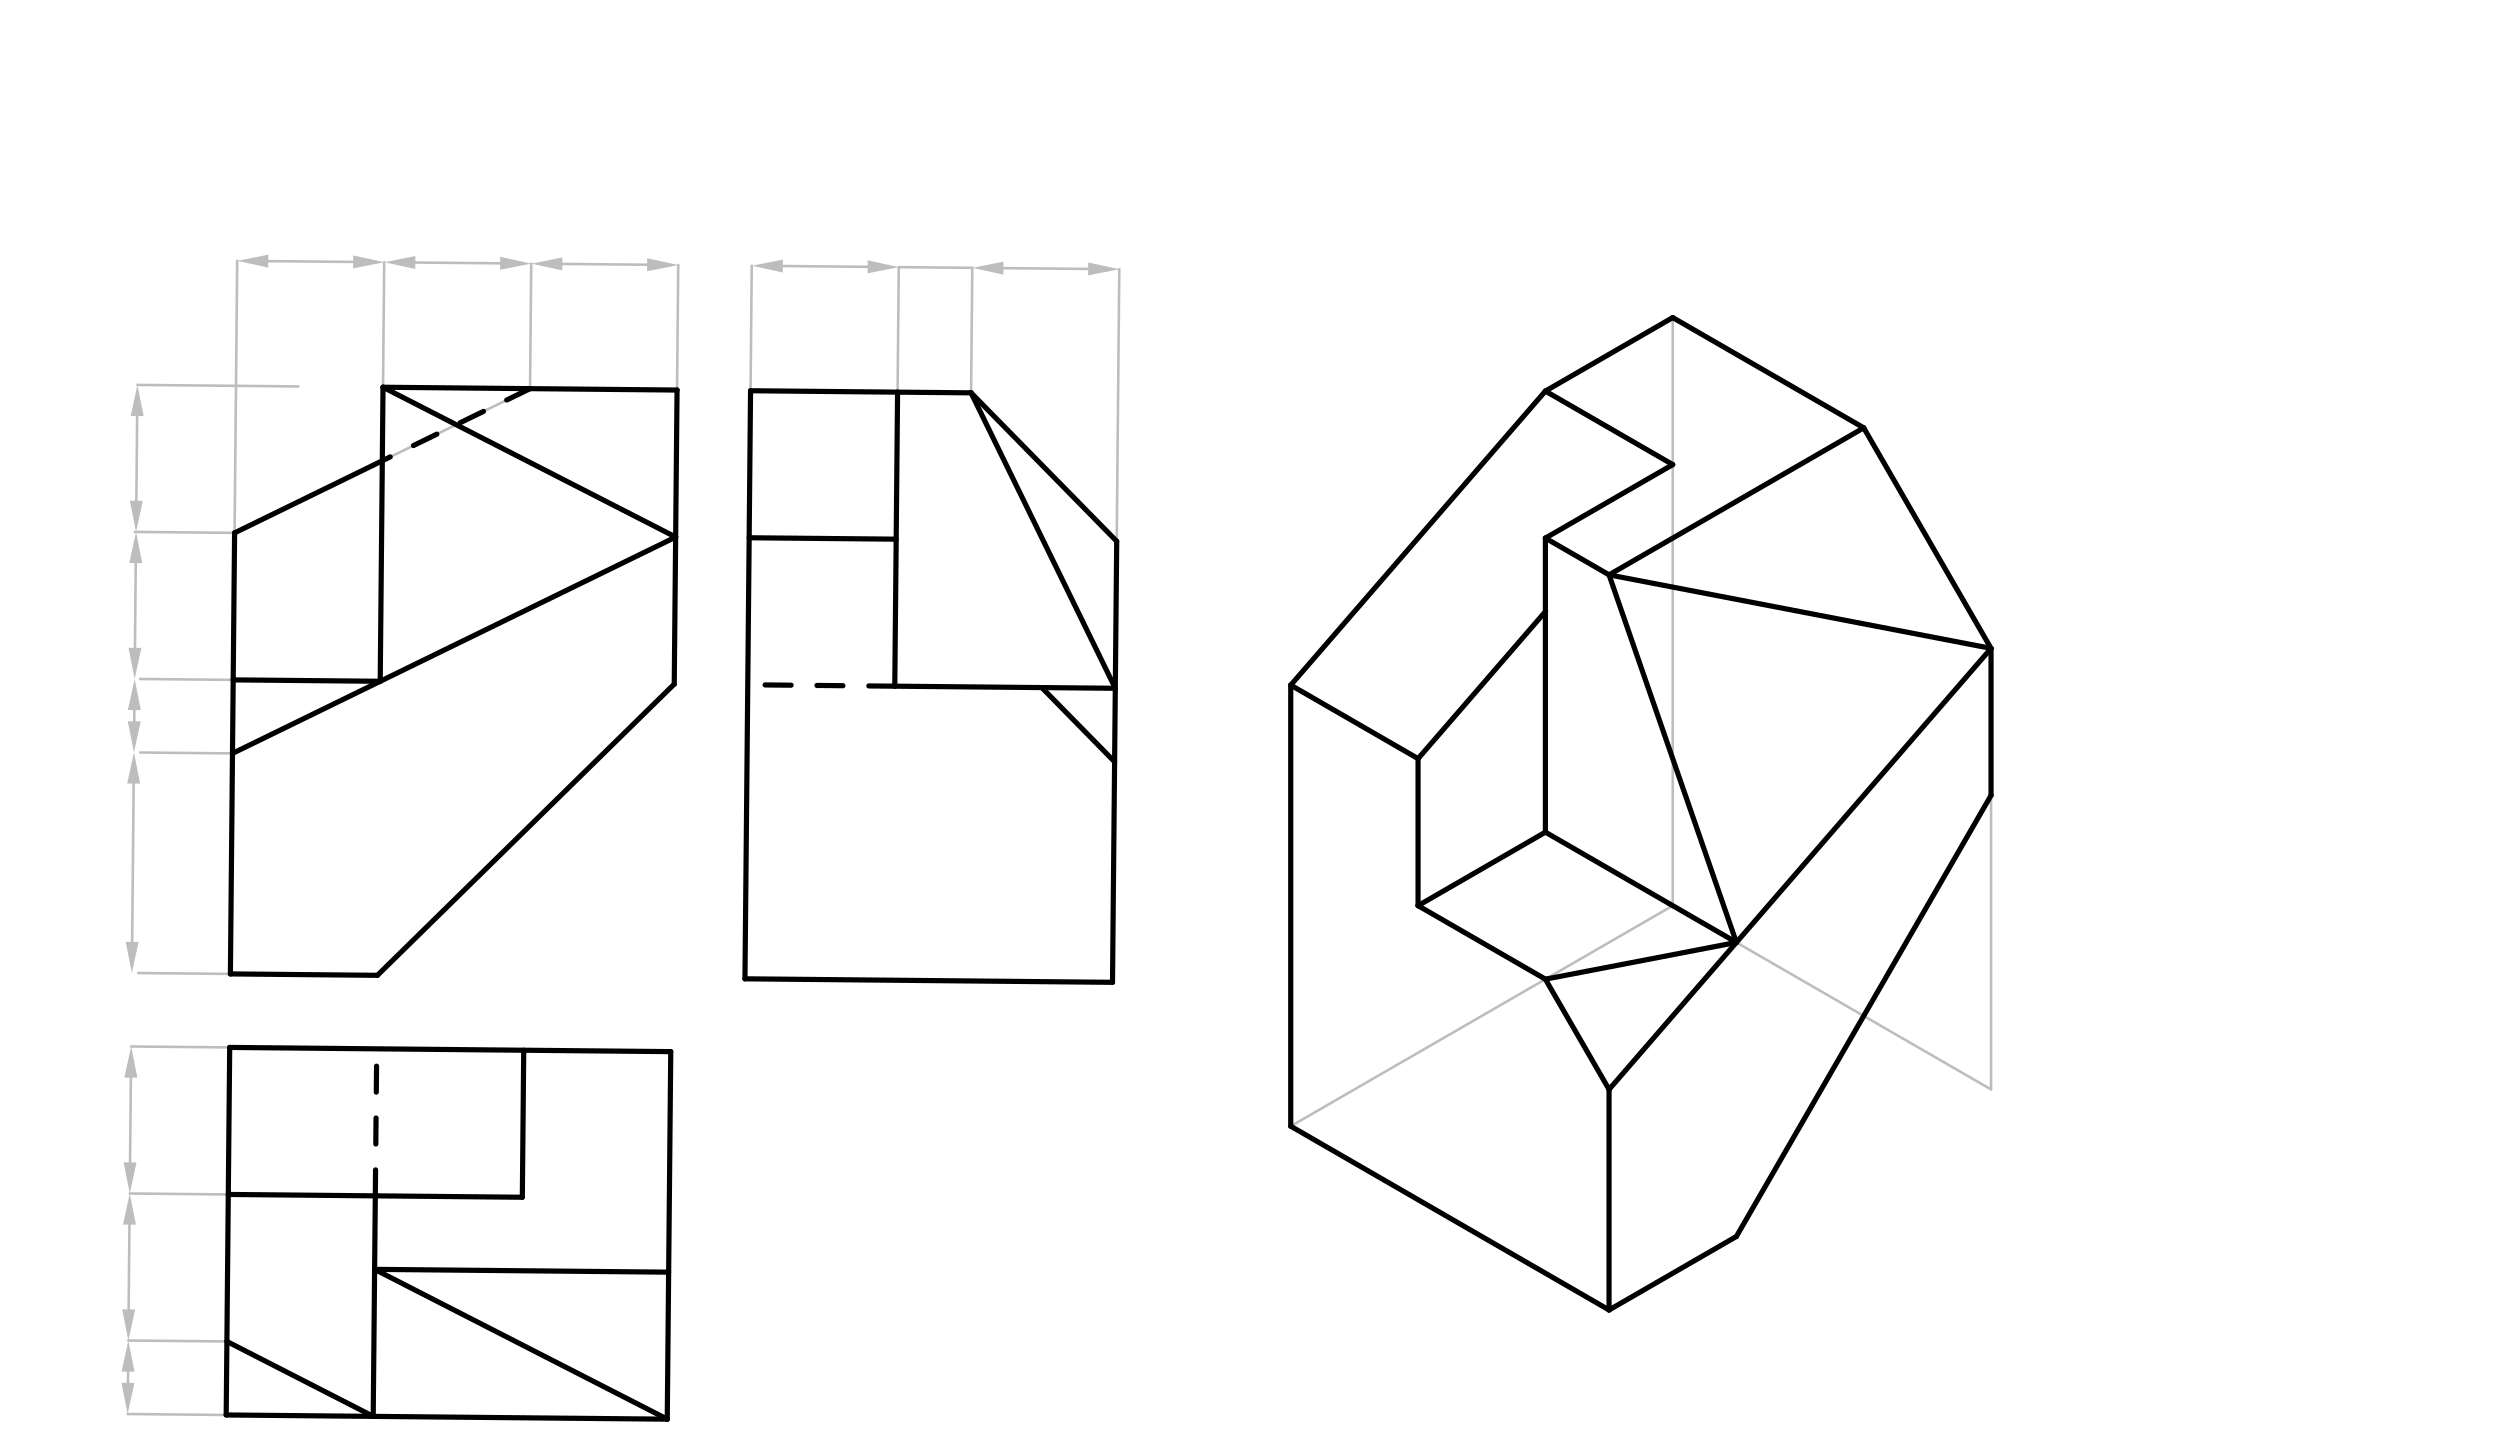 <svg xmlns="http://www.w3.org/2000/svg" class="svg--816" height="100%" preserveAspectRatio="xMidYMid meet" viewBox="0 0 964 560" width="100%"><defs><marker id="marker-arrow" markerHeight="16" markerUnits="userSpaceOnUse" markerWidth="24" orient="auto-start-reverse" refX="24" refY="4" viewBox="0 0 24 8"><path d="M 0 0 L 24 4 L 0 8 z" stroke="inherit"></path></marker></defs><g class="aux-layer--949"><g class="element--733"><line stroke="#BDBDBD" stroke-dasharray="none" stroke-linecap="round" stroke-width="1" x1="91" x2="89.92" y1="148.781" y2="262.162"></line></g><g class="element--733"><line stroke="#BDBDBD" stroke-dasharray="none" stroke-linecap="round" stroke-width="1" x1="89.92" x2="88.84" y1="262.162" y2="375.543"></line></g><g class="element--733"><line stroke="#BDBDBD" stroke-dasharray="none" stroke-linecap="round" stroke-width="1" x1="261.071" x2="260.531" y1="150.401" y2="207.091"></line></g><g class="element--733"><line stroke="#BDBDBD" stroke-dasharray="none" stroke-linecap="round" stroke-width="1" x1="147.69" x2="260.531" y1="149.321" y2="207.091"></line></g><g class="element--733"><line stroke="#BDBDBD" stroke-dasharray="none" stroke-linecap="round" stroke-width="1" x1="147.69" x2="146.611" y1="149.321" y2="262.702"></line></g><g class="element--733"><line stroke="#BDBDBD" stroke-dasharray="none" stroke-linecap="round" stroke-width="1" x1="259.991" x2="145.531" y1="263.782" y2="376.083"></line></g><g class="element--733"><line stroke="#BDBDBD" stroke-dasharray="none" stroke-linecap="round" stroke-width="1" x1="260.531" x2="259.991" y1="207.091" y2="263.782"></line></g><g class="element--733"><line stroke="#BDBDBD" stroke-dasharray="none" stroke-linecap="round" stroke-width="1" x1="90.46" x2="204.381" y1="205.472" y2="149.861"></line></g><g class="element--733"><line stroke="#BDBDBD" stroke-dasharray="none" stroke-linecap="round" stroke-width="1" x1="260.531" x2="89.693" y1="207.091" y2="290.486"></line></g><g class="element--733"><line stroke="#BDBDBD" stroke-dasharray="none" stroke-linecap="round" stroke-width="1" x1="53.003" x2="115.045" y1="148.419" y2="149.01"></line></g><g class="element--733"><line stroke="#BDBDBD" stroke-dasharray="none" stroke-linecap="round" stroke-width="1" x1="52.025" x2="90.46" y1="205.106" y2="205.472"></line></g><g class="element--733"><line stroke="#BDBDBD" stroke-dasharray="none" stroke-linecap="round" stroke-width="1" x1="89.92" x2="54.028" y1="262.162" y2="261.82"></line></g><g class="element--733"><line stroke="#BDBDBD" stroke-dasharray="none" stroke-linecap="round" stroke-width="1" x1="89.65" x2="54.063" y1="290.507" y2="290.168"></line></g><g class="element--733"><line stroke="#BDBDBD" stroke-dasharray="none" stroke-linecap="round" stroke-width="1" x1="88.84" x2="53.253" y1="375.543" y2="375.204"></line></g><g class="element--733"><line stroke="#BDBDBD" stroke-dasharray="none" stroke-linecap="round" stroke-width="1" x1="52.889" x2="52.578" y1="160.419" y2="193.11"></line><path d="M53.003,148.419 l12,2.5 l0,-5 z" fill="#BDBDBD" stroke="#BDBDBD" stroke-width="0" transform="rotate(90.546, 53.003, 148.419)"></path><path d="M52.464,205.11 l12,2.5 l0,-5 z" fill="#BDBDBD" stroke="#BDBDBD" stroke-width="0" transform="rotate(270.546, 52.464, 205.11)"></path></g><g class="element--733"><line stroke="#BDBDBD" stroke-dasharray="none" stroke-linecap="round" stroke-width="1" x1="52.349" x2="52.038" y1="217.109" y2="249.801"></line><path d="M52.464,205.11 l12,2.5 l0,-5 z" fill="#BDBDBD" stroke="#BDBDBD" stroke-width="0" transform="rotate(90.546, 52.464, 205.11)"></path><path d="M51.924,261.8 l12,2.5 l0,-5 z" fill="#BDBDBD" stroke="#BDBDBD" stroke-width="0" transform="rotate(270.546, 51.924, 261.8)"></path></g><g class="element--733"><line stroke="#BDBDBD" stroke-dasharray="none" stroke-linecap="round" stroke-width="1" x1="51.809" x2="51.768" y1="273.8" y2="278.146"></line><path d="M51.924,261.8 l12,2.5 l0,-5 z" fill="#BDBDBD" stroke="#BDBDBD" stroke-width="0" transform="rotate(90.546, 51.924, 261.8)"></path><path d="M51.654,290.145 l12,2.5 l0,-5 z" fill="#BDBDBD" stroke="#BDBDBD" stroke-width="0" transform="rotate(270.546, 51.654, 290.145)"></path></g><g class="element--733"><line stroke="#BDBDBD" stroke-dasharray="none" stroke-linecap="round" stroke-width="1" x1="51.539" x2="50.958" y1="302.145" y2="363.181"></line><path d="M51.654,290.145 l12,2.5 l0,-5 z" fill="#BDBDBD" stroke="#BDBDBD" stroke-width="0" transform="rotate(90.546, 51.654, 290.145)"></path><path d="M50.844,375.181 l12,2.5 l0,-5 z" fill="#BDBDBD" stroke="#BDBDBD" stroke-width="0" transform="rotate(270.546, 50.844, 375.181)"></path></g><g class="element--733"><line stroke="#BDBDBD" stroke-dasharray="none" stroke-linecap="round" stroke-width="1" x1="91" x2="91.459" y1="148.781" y2="100.576"></line></g><g class="element--733"><line stroke="#BDBDBD" stroke-dasharray="none" stroke-linecap="round" stroke-width="1" x1="147.69" x2="148.149" y1="149.321" y2="101.116"></line></g><g class="element--733"><line stroke="#BDBDBD" stroke-dasharray="none" stroke-linecap="round" stroke-width="1" x1="204.381" x2="204.84" y1="149.861" y2="101.656"></line></g><g class="element--733"><line stroke="#BDBDBD" stroke-dasharray="none" stroke-linecap="round" stroke-width="1" x1="261.071" x2="261.53" y1="150.401" y2="102.196"></line></g><g class="element--733"><line stroke="#BDBDBD" stroke-dasharray="none" stroke-linecap="round" stroke-width="1" x1="103.459" x2="136.15" y1="100.69" y2="101.002"></line><path d="M91.459,100.576 l12,2.5 l0,-5 z" fill="#BDBDBD" stroke="#BDBDBD" stroke-width="0" transform="rotate(0.546, 91.459, 100.576)"></path><path d="M148.149,101.116 l12,2.5 l0,-5 z" fill="#BDBDBD" stroke="#BDBDBD" stroke-width="0" transform="rotate(180.546, 148.149, 101.116)"></path></g><g class="element--733"><line stroke="#BDBDBD" stroke-dasharray="none" stroke-linecap="round" stroke-width="1" x1="160.149" x2="192.84" y1="101.23" y2="101.542"></line><path d="M148.149,101.116 l12,2.5 l0,-5 z" fill="#BDBDBD" stroke="#BDBDBD" stroke-width="0" transform="rotate(0.546, 148.149, 101.116)"></path><path d="M204.84,101.656 l12,2.5 l0,-5 z" fill="#BDBDBD" stroke="#BDBDBD" stroke-width="0" transform="rotate(180.546, 204.84, 101.656)"></path></g><g class="element--733"><line stroke="#BDBDBD" stroke-dasharray="none" stroke-linecap="round" stroke-width="1" x1="216.839" x2="249.531" y1="101.77" y2="102.082"></line><path d="M204.84,101.656 l12,2.5 l0,-5 z" fill="#BDBDBD" stroke="#BDBDBD" stroke-width="0" transform="rotate(0.546, 204.84, 101.656)"></path><path d="M261.53,102.196 l12,2.5 l0,-5 z" fill="#BDBDBD" stroke="#BDBDBD" stroke-width="0" transform="rotate(180.546, 261.53, 102.196)"></path></g><g class="element--733"><line stroke="#BDBDBD" stroke-dasharray="none" stroke-linecap="round" stroke-width="1" x1="88.031" x2="50.034" y1="460.578" y2="460.216"></line></g><g class="element--733"><line stroke="#BDBDBD" stroke-dasharray="none" stroke-linecap="round" stroke-width="1" x1="87.491" x2="49.494" y1="517.268" y2="516.907"></line></g><g class="element--733"><line stroke="#BDBDBD" stroke-dasharray="none" stroke-linecap="round" stroke-width="1" x1="87.221" x2="49.224" y1="545.614" y2="545.252"></line></g><g class="element--733"><line stroke="#BDBDBD" stroke-dasharray="none" stroke-linecap="round" stroke-width="1" x1="88.57" x2="50.574" y1="403.888" y2="403.526"></line></g><g class="element--733"><line stroke="#BDBDBD" stroke-dasharray="none" stroke-linecap="round" stroke-width="1" x1="50.46" x2="50.148" y1="415.525" y2="448.217"></line><path d="M50.574,403.526 l12,2.5 l0,-5 z" fill="#BDBDBD" stroke="#BDBDBD" stroke-width="0" transform="rotate(90.546, 50.574, 403.526)"></path><path d="M50.034,460.216 l12,2.5 l0,-5 z" fill="#BDBDBD" stroke="#BDBDBD" stroke-width="0" transform="rotate(270.546, 50.034, 460.216)"></path></g><g class="element--733"><line stroke="#BDBDBD" stroke-dasharray="none" stroke-linecap="round" stroke-width="1" x1="49.92" x2="49.608" y1="472.216" y2="504.907"></line><path d="M50.034,460.216 l12,2.5 l0,-5 z" fill="#BDBDBD" stroke="#BDBDBD" stroke-width="0" transform="rotate(90.546, 50.034, 460.216)"></path><path d="M49.494,516.907 l12,2.5 l0,-5 z" fill="#BDBDBD" stroke="#BDBDBD" stroke-width="0" transform="rotate(270.546, 49.494, 516.907)"></path></g><g class="element--733"><line stroke="#BDBDBD" stroke-dasharray="none" stroke-linecap="round" stroke-width="1" x1="49.338" x2="49.38" y1="533.252" y2="528.906"></line><path d="M49.224,545.252 l12,2.5 l0,-5 z" fill="#BDBDBD" stroke="#BDBDBD" stroke-width="0" transform="rotate(270.546, 49.224, 545.252)"></path><path d="M49.494,516.907 l12,2.5 l0,-5 z" fill="#BDBDBD" stroke="#BDBDBD" stroke-width="0" transform="rotate(90.546, 49.494, 516.907)"></path></g><g class="element--733"><line stroke="#BDBDBD" stroke-dasharray="none" stroke-linecap="round" stroke-width="1" x1="289.416" x2="289.875" y1="150.671" y2="102.466"></line></g><g class="element--733"><line stroke="#BDBDBD" stroke-dasharray="none" stroke-linecap="round" stroke-width="1" x1="346.107" x2="346.566" y1="151.211" y2="103.006"></line></g><g class="element--733"><line stroke="#BDBDBD" stroke-dasharray="none" stroke-linecap="round" stroke-width="1" x1="374.452" x2="374.911" y1="151.481" y2="103.276"></line></g><g class="element--733"><line stroke="#BDBDBD" stroke-dasharray="none" stroke-linecap="round" stroke-width="1" x1="430.602" x2="431.601" y1="208.711" y2="103.816"></line></g><g class="element--733"><line stroke="#BDBDBD" stroke-dasharray="none" stroke-linecap="round" stroke-width="1" x1="301.875" x2="334.566" y1="102.58" y2="102.891"></line><path d="M289.875,102.466 l12,2.5 l0,-5 z" fill="#BDBDBD" stroke="#BDBDBD" stroke-width="0" transform="rotate(0.546, 289.875, 102.466)"></path><path d="M346.566,103.006 l12,2.5 l0,-5 z" fill="#BDBDBD" stroke="#BDBDBD" stroke-width="0" transform="rotate(180.546, 346.566, 103.006)"></path></g><g class="element--733"><line stroke="#BDBDBD" stroke-dasharray="none" stroke-linecap="round" stroke-width="1" x1="386.91" x2="419.602" y1="103.39" y2="103.701"></line><path d="M374.911,103.276 l12,2.5 l0,-5 z" fill="#BDBDBD" stroke="#BDBDBD" stroke-width="0" transform="rotate(0.546, 374.911, 103.276)"></path><path d="M431.601,103.816 l12,2.5 l0,-5 z" fill="#BDBDBD" stroke="#BDBDBD" stroke-width="0" transform="rotate(180.546, 431.601, 103.816)"></path></g><g class="element--733"><line stroke="#BDBDBD" stroke-dasharray="none" stroke-linecap="round" stroke-width="1" x1="346.566" x2="374.911" y1="103.006" y2="103.276"></line></g><g class="element--733"><line stroke="#BDBDBD" stroke-dasharray="none" stroke-linecap="round" stroke-width="1" x1="645" x2="645" y1="122.453" y2="349.225"></line></g><g class="element--733"><line stroke="#BDBDBD" stroke-dasharray="none" stroke-linecap="round" stroke-width="1" x1="645" x2="767.744" y1="349.225" y2="420.091"></line></g><g class="element--733"><line stroke="#BDBDBD" stroke-dasharray="none" stroke-linecap="round" stroke-width="1" x1="645" x2="497.707" y1="349.225" y2="434.264"></line></g><g class="element--733"><line stroke="#BDBDBD" stroke-dasharray="none" stroke-linecap="round" stroke-width="1" x1="767.744" x2="767.744" y1="420.091" y2="306.705"></line></g></g><g class="main-layer--75a"><g class="element--733"><line stroke="#000000" stroke-dasharray="none" stroke-linecap="round" stroke-width="2" x1="90.46" x2="88.84" y1="205.472" y2="375.543"></line></g><g class="element--733"><line stroke="#000000" stroke-dasharray="none" stroke-linecap="round" stroke-width="2" x1="88.84" x2="145.531" y1="375.543" y2="376.083"></line></g><g class="element--733"><line stroke="#000000" stroke-dasharray="none" stroke-linecap="round" stroke-width="2" x1="145.531" x2="259.991" y1="376.083" y2="263.782"></line></g><g class="element--733"><line stroke="#000000" stroke-dasharray="none" stroke-linecap="round" stroke-width="2" x1="261.071" x2="259.991" y1="150.401" y2="263.782"></line></g><g class="element--733"><line stroke="#000000" stroke-dasharray="none" stroke-linecap="round" stroke-width="2" x1="260.531" x2="89.65" y1="207.091" y2="290.507"></line></g><g class="element--733"><line stroke="#000000" stroke-dasharray="none" stroke-linecap="round" stroke-width="2" x1="147.69" x2="146.611" y1="149.321" y2="262.702"></line></g><g class="element--733"><line stroke="#000000" stroke-dasharray="none" stroke-linecap="round" stroke-width="2" x1="89.92" x2="146.611" y1="262.162" y2="262.702"></line></g><g class="element--733"><line stroke="#000000" stroke-dasharray="none" stroke-linecap="round" stroke-width="2" x1="147.69" x2="260.531" y1="149.321" y2="207.091"></line></g><g class="element--733"><line stroke="#000000" stroke-dasharray="none" stroke-linecap="round" stroke-width="2" x1="261.071" x2="147.69" y1="150.401" y2="149.321"></line></g><g class="element--733"><line stroke="#000000" stroke-dasharray="none" stroke-linecap="round" stroke-width="2" x1="90.46" x2="147.42" y1="205.472" y2="177.666"></line></g><g class="element--733"><line stroke="#000000" stroke-dasharray="10" stroke-linecap="round" stroke-width="2" x1="204.381" x2="147.42" y1="149.861" y2="177.666"></line></g><g class="element--733"><line stroke="#000000" stroke-dasharray="none" stroke-linecap="round" stroke-width="2" x1="88.57" x2="258.641" y1="403.888" y2="405.508"></line></g><g class="element--733"><line stroke="#000000" stroke-dasharray="none" stroke-linecap="round" stroke-width="2" x1="258.641" x2="257.292" y1="405.508" y2="547.233"></line></g><g class="element--733"><line stroke="#000000" stroke-dasharray="none" stroke-linecap="round" stroke-width="2" x1="88.57" x2="87.221" y1="403.888" y2="545.614"></line></g><g class="element--733"><line stroke="#000000" stroke-dasharray="none" stroke-linecap="round" stroke-width="2" x1="87.221" x2="257.292" y1="545.614" y2="547.233"></line></g><g class="element--733"><line stroke="#000000" stroke-dasharray="none" stroke-linecap="round" stroke-width="2" x1="257.832" x2="144.451" y1="490.543" y2="489.463"></line></g><g class="element--733"><line stroke="#000000" stroke-dasharray="none" stroke-linecap="round" stroke-width="2" x1="144.451" x2="144.721" y1="489.463" y2="461.118"></line></g><g class="element--733"><line stroke="#000000" stroke-dasharray="none" stroke-linecap="round" stroke-width="2" x1="144.721" x2="201.411" y1="461.118" y2="461.658"></line></g><g class="element--733"><line stroke="#000000" stroke-dasharray="none" stroke-linecap="round" stroke-width="2" x1="201.951" x2="201.411" y1="404.968" y2="461.658"></line></g><g class="element--733"><line stroke="#000000" stroke-dasharray="none" stroke-linecap="round" stroke-width="2" x1="144.721" x2="88.031" y1="461.118" y2="460.578"></line></g><g class="element--733"><line stroke="#000000" stroke-dasharray="none" stroke-linecap="round" stroke-width="2" x1="144.451" x2="257.292" y1="489.463" y2="547.233"></line></g><g class="element--733"><line stroke="#000000" stroke-dasharray="none" stroke-linecap="round" stroke-width="2" x1="87.491" x2="143.911" y1="517.268" y2="546.154"></line></g><g class="element--733"><line stroke="#000000" stroke-dasharray="none" stroke-linecap="round" stroke-width="2" x1="287.257" x2="289.416" y1="377.432" y2="150.671"></line></g><g class="element--733"><line stroke="#000000" stroke-dasharray="none" stroke-linecap="round" stroke-width="2" x1="144.451" x2="143.911" y1="489.463" y2="546.154"></line></g><g class="element--733"><line stroke="#000000" stroke-dasharray="10" stroke-linecap="round" stroke-width="2" x1="144.721" x2="145.261" y1="461.118" y2="404.428"></line></g><g class="element--733"><line stroke="#000000" stroke-dasharray="none" stroke-linecap="round" stroke-width="2" x1="289.416" x2="374.452" y1="150.671" y2="151.481"></line></g><g class="element--733"><line stroke="#000000" stroke-dasharray="none" stroke-linecap="round" stroke-width="2" x1="287.257" x2="428.982" y1="377.432" y2="378.782"></line></g><g class="element--733"><line stroke="#000000" stroke-dasharray="none" stroke-linecap="round" stroke-width="2" x1="428.982" x2="430.062" y1="378.782" y2="265.401"></line></g><g class="element--733"><line stroke="#000000" stroke-dasharray="none" stroke-linecap="round" stroke-width="2" x1="430.062" x2="345.027" y1="265.401" y2="264.592"></line></g><g class="element--733"><line stroke="#000000" stroke-dasharray="none" stroke-linecap="round" stroke-width="2" x1="345.027" x2="346.107" y1="264.592" y2="151.211"></line></g><g class="element--733"><line stroke="#000000" stroke-dasharray="none" stroke-linecap="round" stroke-width="2" x1="374.452" x2="430.062" y1="151.481" y2="265.401"></line></g><g class="element--733"><line stroke="#000000" stroke-dasharray="none" stroke-linecap="round" stroke-width="2" x1="345.567" x2="288.876" y1="207.901" y2="207.361"></line></g><g class="element--733"><line stroke="#000000" stroke-dasharray="none" stroke-linecap="round" stroke-width="2" x1="430.062" x2="430.602" y1="265.401" y2="208.711"></line></g><g class="element--733"><line stroke="#000000" stroke-dasharray="none" stroke-linecap="round" stroke-width="2" x1="374.452" x2="430.602" y1="151.481" y2="208.711"></line></g><g class="element--733"><line stroke="#000000" stroke-dasharray="10" stroke-linecap="round" stroke-width="2" x1="345.027" x2="288.336" y1="264.592" y2="264.052"></line></g><g class="element--733"><line stroke="#000000" stroke-dasharray="none" stroke-linecap="round" stroke-width="2" x1="401.717" x2="429.792" y1="265.131" y2="293.747"></line></g><g class="element--733"><line stroke="#000000" stroke-dasharray="none" stroke-linecap="round" stroke-width="2" x1="497.707" x2="620.451" y1="434.264" y2="505.13"></line></g><g class="element--733"><line stroke="#000000" stroke-dasharray="none" stroke-linecap="round" stroke-width="2" x1="620.451" x2="669.549" y1="505.13" y2="476.784"></line></g><g class="element--733"><line stroke="#000000" stroke-dasharray="none" stroke-linecap="round" stroke-width="2" x1="497.707" x2="497.707" y1="434.264" y2="264.185"></line></g><g class="element--733"><line stroke="#000000" stroke-dasharray="none" stroke-linecap="round" stroke-width="2" x1="497.707" x2="546.805" y1="264.185" y2="292.532"></line></g><g class="element--733"><line stroke="#000000" stroke-dasharray="none" stroke-linecap="round" stroke-width="2" x1="546.805" x2="546.805" y1="292.532" y2="349.225"></line></g><g class="element--733"><line stroke="#000000" stroke-dasharray="none" stroke-linecap="round" stroke-width="2" x1="546.805" x2="595.902" y1="349.225" y2="377.571"></line></g><g class="element--733"><line stroke="#000000" stroke-dasharray="none" stroke-linecap="round" stroke-width="2" x1="620.451" x2="620.451" y1="505.13" y2="420.091"></line></g><g class="element--733"><line stroke="#000000" stroke-dasharray="none" stroke-linecap="round" stroke-width="2" x1="595.902" x2="620.451" y1="377.571" y2="420.091"></line></g><g class="element--733"><line stroke="#000000" stroke-dasharray="none" stroke-linecap="round" stroke-width="2" x1="645" x2="595.902" y1="122.453" y2="150.8"></line></g><g class="element--733"><line stroke="#000000" stroke-dasharray="none" stroke-linecap="round" stroke-width="2" x1="595.902" x2="645" y1="150.8" y2="179.146"></line></g><g class="element--733"><line stroke="#000000" stroke-dasharray="none" stroke-linecap="round" stroke-width="2" x1="645" x2="595.902" y1="179.146" y2="207.492"></line></g><g class="element--733"><line stroke="#000000" stroke-dasharray="none" stroke-linecap="round" stroke-width="2" x1="595.902" x2="620.451" y1="207.492" y2="221.666"></line></g><g class="element--733"><line stroke="#000000" stroke-dasharray="none" stroke-linecap="round" stroke-width="2" x1="620.451" x2="718.646" y1="221.666" y2="164.973"></line></g><g class="element--733"><line stroke="#000000" stroke-dasharray="none" stroke-linecap="round" stroke-width="2" x1="645" x2="718.646" y1="122.453" y2="164.973"></line></g><g class="element--733"><line stroke="#000000" stroke-dasharray="none" stroke-linecap="round" stroke-width="2" x1="595.902" x2="595.902" y1="207.492" y2="320.878"></line></g><g class="element--733"><line stroke="#000000" stroke-dasharray="none" stroke-linecap="round" stroke-width="2" x1="595.902" x2="669.549" y1="320.878" y2="363.398"></line></g><g class="element--733"><line stroke="#000000" stroke-dasharray="none" stroke-linecap="round" stroke-width="2" x1="595.902" x2="546.805" y1="320.878" y2="349.225"></line></g><g class="element--733"><line stroke="#000000" stroke-dasharray="none" stroke-linecap="round" stroke-width="2" x1="767.744" x2="767.744" y1="306.705" y2="250.012"></line></g><g class="element--733"><line stroke="#000000" stroke-dasharray="none" stroke-linecap="round" stroke-width="2" x1="595.902" x2="669.549" y1="377.571" y2="363.398"></line></g><g class="element--733"><line stroke="#000000" stroke-dasharray="none" stroke-linecap="round" stroke-width="2" x1="620.451" x2="767.744" y1="420.091" y2="250.012"></line></g><g class="element--733"><line stroke="#000000" stroke-dasharray="none" stroke-linecap="round" stroke-width="2" x1="620.451" x2="669.549" y1="221.666" y2="363.398"></line></g><g class="element--733"><line stroke="#000000" stroke-dasharray="none" stroke-linecap="round" stroke-width="2" x1="620.451" x2="767.744" y1="221.666" y2="250.012"></line></g><g class="element--733"><line stroke="#000000" stroke-dasharray="none" stroke-linecap="round" stroke-width="2" x1="767.744" x2="718.646" y1="250.012" y2="164.973"></line></g><g class="element--733"><line stroke="#000000" stroke-dasharray="none" stroke-linecap="round" stroke-width="2" x1="595.902" x2="497.707" y1="150.8" y2="264.185"></line></g><g class="element--733"><line stroke="#000000" stroke-dasharray="none" stroke-linecap="round" stroke-width="2" x1="546.805" x2="595.998" y1="292.532" y2="235.729"></line></g><g class="element--733"><line stroke="#000000" stroke-dasharray="none" stroke-linecap="round" stroke-width="2" x1="669.549" x2="767.744" y1="476.784" y2="306.705"></line></g></g><g class="snaps-layer--ac6"></g><g class="temp-layer--52d"></g></svg>